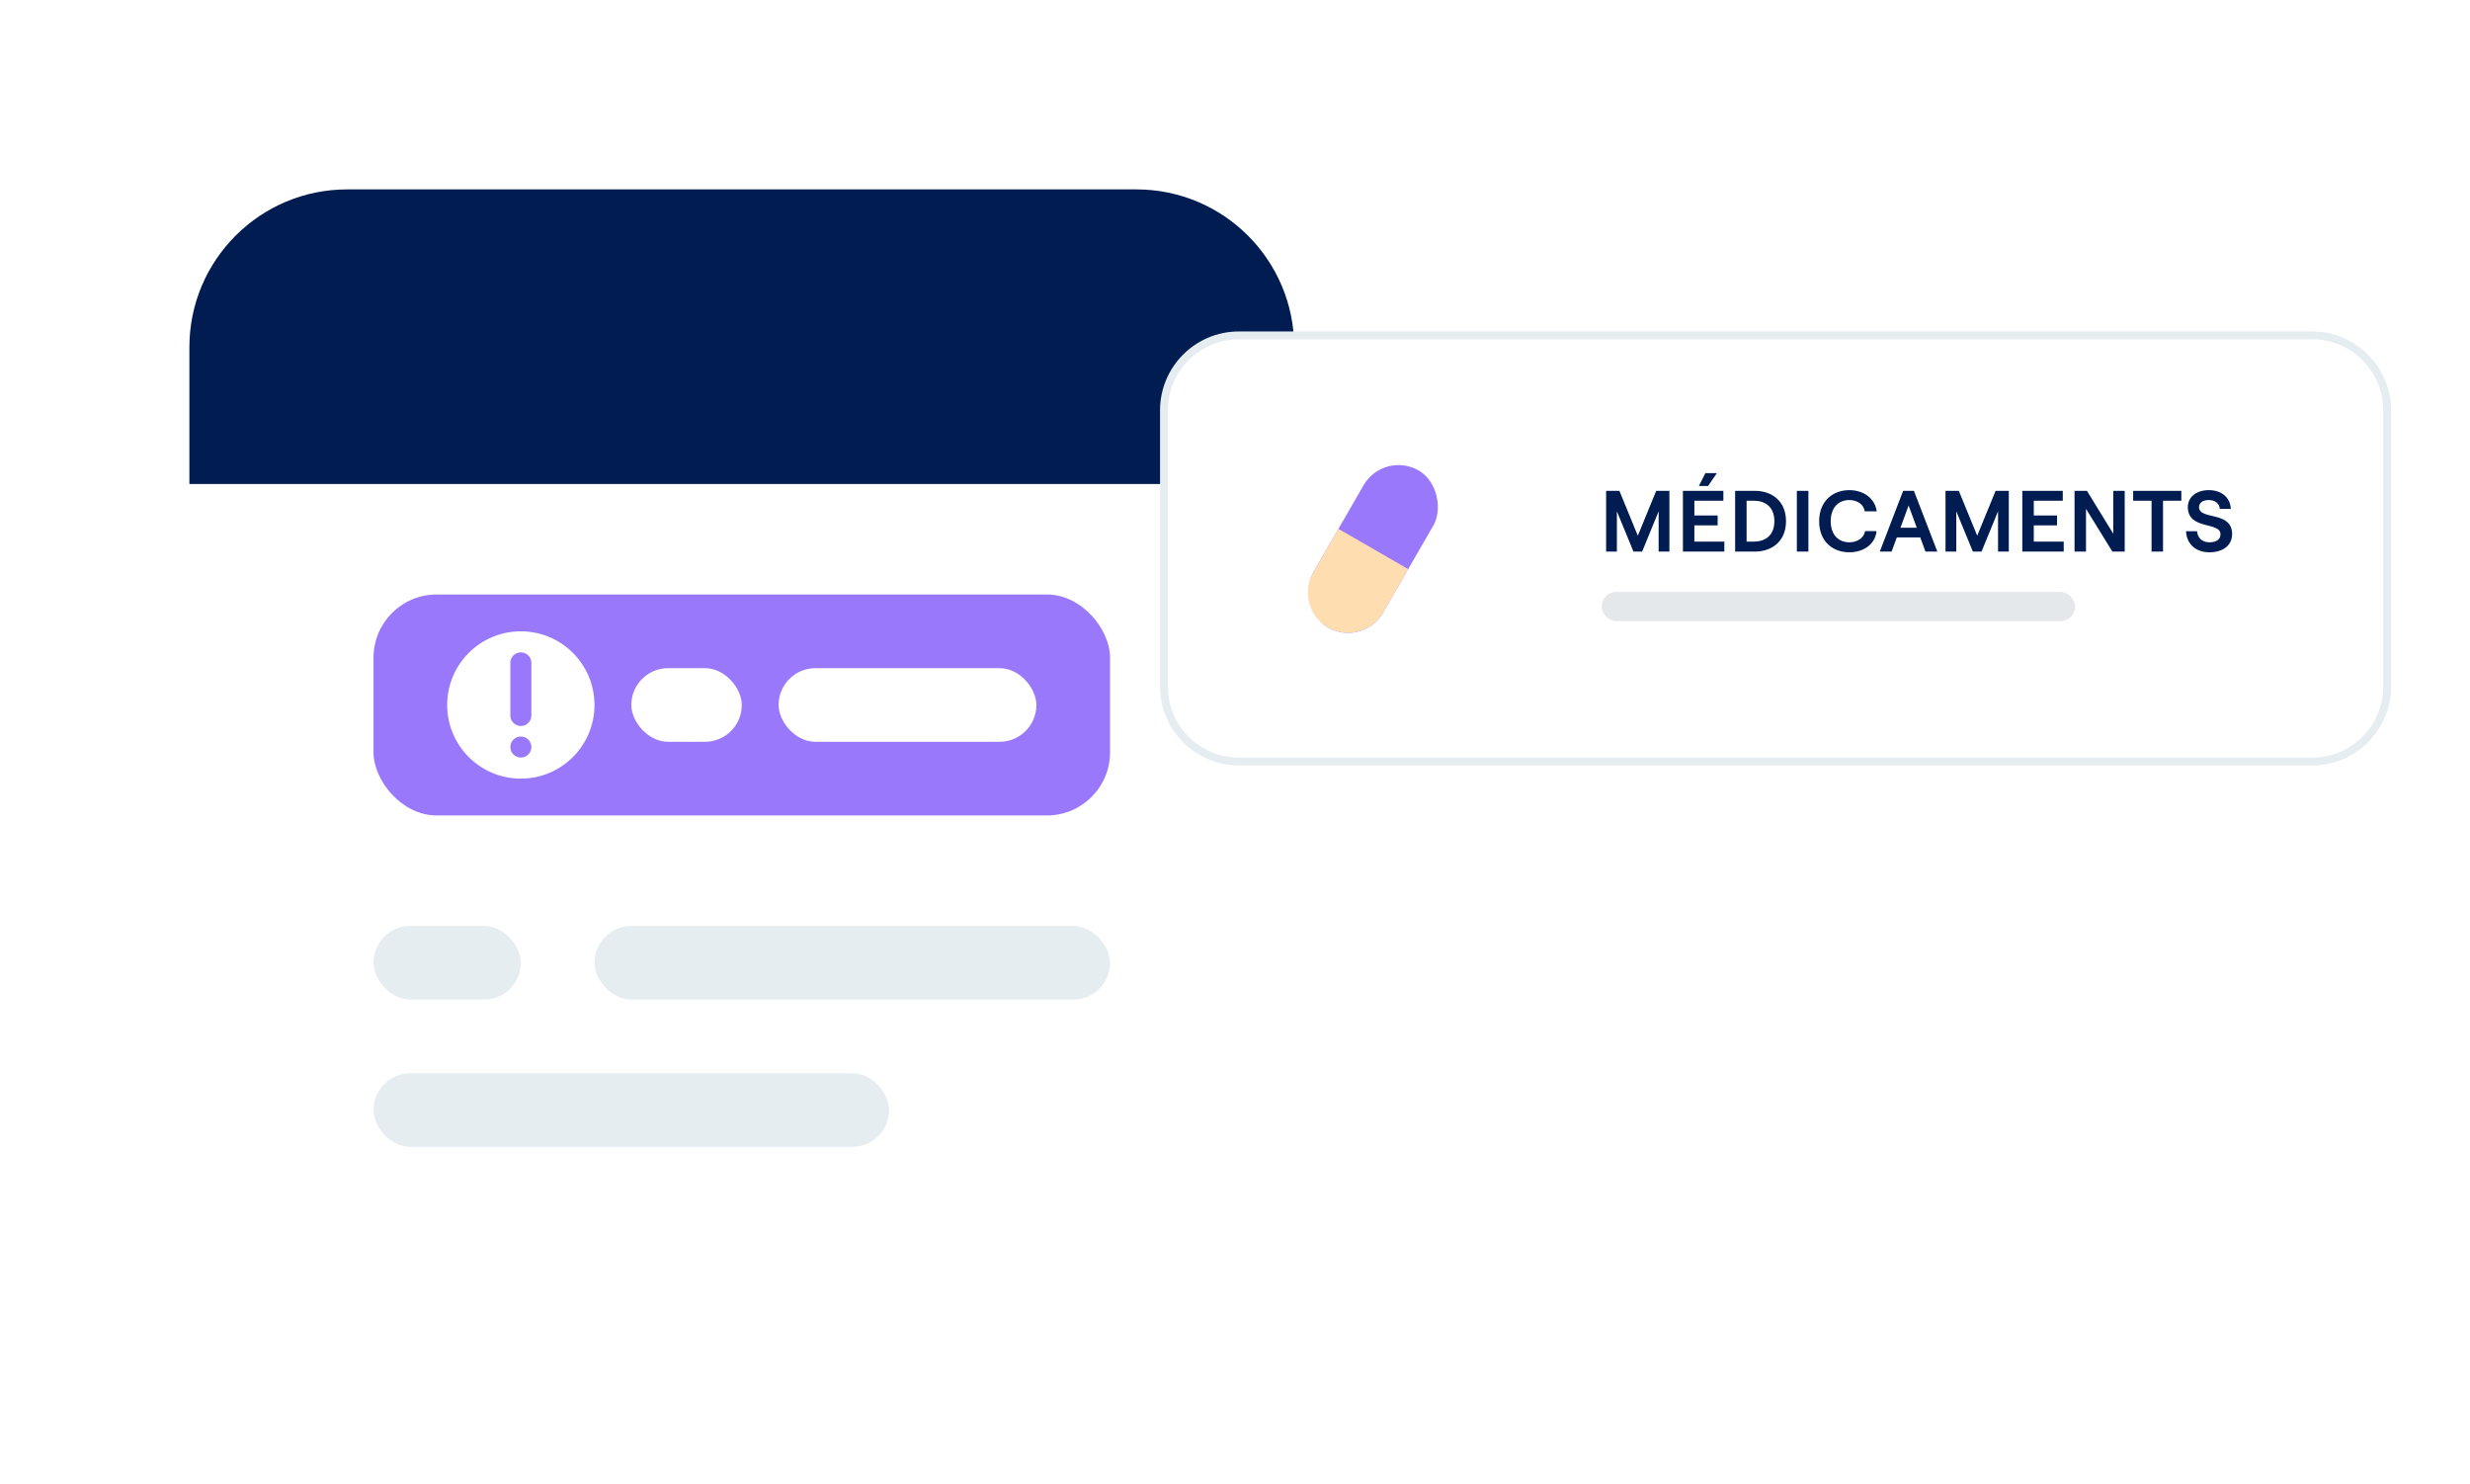 <svg width="313" height="188" viewBox="0 0 313 188" fill="none" xmlns="http://www.w3.org/2000/svg">
<g filter="url(#filter0_d_256_219)">
<path d="M24 42C24 30.954 32.954 22 44 22H144C155.046 22 164 30.954 164 42V142C164 153.046 155.046 162 144 162H44C32.954 162 24 153.046 24 142V42Z" fill="white"/>
<rect x="47.333" y="73.333" width="93.333" height="28" rx="8" fill="#9978FB"/>
<path fill-rule="evenodd" clip-rule="evenodd" d="M66 96.667C71.154 96.667 75.333 92.488 75.333 87.333C75.333 82.179 71.154 78 66 78C60.845 78 56.666 82.179 56.666 87.333C56.666 92.488 60.845 96.667 66 96.667ZM64.669 81.999C64.669 81.263 65.266 80.666 66.002 80.666C66.739 80.666 67.336 81.263 67.336 81.999V88.666C67.336 89.402 66.739 89.999 66.002 89.999C65.266 89.999 64.669 89.402 64.669 88.666V81.999ZM64.669 92.663C64.669 91.927 65.266 91.33 66.002 91.33C66.739 91.33 67.336 91.927 67.336 92.663C67.336 93.4 66.739 93.997 66.002 93.997C65.266 93.997 64.669 93.4 64.669 92.663Z" fill="white"/>
<rect x="80" y="82.667" width="14" height="9.333" rx="4.667" fill="white"/>
<rect x="98.666" y="82.667" width="32.667" height="9.333" rx="4.667" fill="white"/>
<rect x="75.333" y="115.333" width="65.333" height="9.333" rx="4.667" fill="#E6EDF1"/>
<rect x="47.333" y="134" width="65.333" height="9.333" rx="4.667" fill="#E6EDF1"/>
<rect x="47.333" y="115.333" width="18.667" height="9.333" rx="4.667" fill="#E6EDF1"/>
<path d="M24 42C24 30.954 32.954 22 44 22H144C155.046 22 164 30.954 164 42V59.333H24V42Z" fill="#001C51"/>
</g>
<g filter="url(#filter1_d_256_219)">
<path d="M157 40.5H293C298.247 40.5 302.5 44.753 302.5 50V85C302.5 90.247 298.247 94.5 293 94.5H157C151.753 94.5 147.5 90.247 147.5 85V50C147.5 44.753 151.753 40.5 157 40.5Z" fill="white" stroke="#E6EDF1"/>
<path d="M203.529 67.897V60.197H205.212L207.544 65.884L209.876 60.197H211.548V67.897H210.184V62.793L208.094 67.897H206.994L204.893 62.793V67.897H203.529ZM215.285 59.581L216.11 57.953H217.562L216.451 59.581H215.285ZM213.261 67.897V60.197H218.387V61.451H214.713V63.321H217.661V64.575H214.713V66.632H218.508V67.897H213.261ZM219.878 67.897V60.197H222.375C224.509 60.197 226.324 61.473 226.324 64.047C226.324 66.621 224.509 67.897 222.375 67.897H219.878ZM221.33 66.632H222.254C223.585 66.632 224.85 65.95 224.85 64.047C224.85 62.144 223.585 61.451 222.254 61.451H221.33V66.632ZM227.698 67.897V60.197H229.161V67.897H227.698ZM234.343 67.985C232.297 67.985 230.526 66.665 230.526 64.047C230.526 61.429 232.33 60.109 234.343 60.109C236.202 60.109 237.61 61.198 237.819 62.793H236.301C236.191 61.946 235.377 61.363 234.343 61.363C233.001 61.363 231.989 62.298 231.989 64.047C231.989 65.796 233.001 66.72 234.343 66.72C235.399 66.72 236.213 66.137 236.345 65.301H237.797C237.643 66.896 236.235 67.985 234.343 67.985ZM243.995 67.897L243.335 66.104H240.365L239.705 67.897H238.209L241.168 60.197H242.532L245.502 67.897H243.995ZM240.827 64.872H242.895L241.861 62.056L240.827 64.872ZM246.538 67.897V60.197H248.221L250.553 65.884L252.885 60.197H254.557V67.897H253.193V62.793L251.103 67.897H250.003L247.902 62.793V67.897H246.538ZM256.27 67.897V60.197H261.396V61.451H257.722V63.321H260.67V64.575H257.722V66.632H261.517V67.897H256.27ZM262.887 67.897V60.197H264.46L267.793 65.631V60.197H269.245V67.897H267.683L264.339 62.474V67.897H262.887ZM272.648 67.897V61.451H270.316V60.197H276.421V61.451H274.1V67.897H272.648ZM279.983 67.985C278.234 67.985 277.09 66.929 277.013 65.312H278.41C278.487 66.17 279.059 66.72 279.983 66.72C280.808 66.72 281.38 66.39 281.38 65.708C281.38 64.058 277.244 65.202 277.244 62.254C277.244 60.989 278.333 60.109 279.895 60.109C281.523 60.109 282.623 61.044 282.689 62.485H281.303C281.237 61.814 280.709 61.363 279.895 61.363C279.136 61.363 278.663 61.715 278.663 62.254C278.663 63.959 282.854 62.683 282.854 65.686C282.854 67.116 281.677 67.985 279.983 67.985Z" fill="#001C51"/>
<g filter="url(#filter2_d_256_219)">
<rect x="155" y="49.267" width="38" height="36.733" rx="7.125" fill="white"/>
</g>
<rect x="172.705" y="80.062" width="10.209" height="22.97" rx="5.104" transform="rotate(-150 172.705 80.062)" fill="#9978FB"/>
<path d="M175.257 75.642C173.848 78.083 170.726 78.92 168.284 77.51C165.843 76.101 165.007 72.979 166.416 70.537L169.606 65.013L178.447 70.117L175.257 75.642Z" fill="#FEDDB1"/>
<rect x="202.963" y="73" width="60" height="3.712" rx="1.856" fill="#E5E8EB"/>
</g>
<defs>
<filter id="filter0_d_256_219" x="0" y="0" width="188" height="188" filterUnits="userSpaceOnUse" color-interpolation-filters="sRGB">
<feFlood flood-opacity="0" result="BackgroundImageFix"/>
<feColorMatrix in="SourceAlpha" type="matrix" values="0 0 0 0 0 0 0 0 0 0 0 0 0 0 0 0 0 0 127 0" result="hardAlpha"/>
<feOffset dy="2"/>
<feGaussianBlur stdDeviation="12"/>
<feComposite in2="hardAlpha" operator="out"/>
<feColorMatrix type="matrix" values="0 0 0 0 0.086 0 0 0 0 0.475 0 0 0 0 0.718 0 0 0 0.4 0"/>
<feBlend mode="normal" in2="BackgroundImageFix" result="effect1_dropShadow_256_219"/>
<feBlend mode="normal" in="SourceGraphic" in2="effect1_dropShadow_256_219" result="shape"/>
</filter>
<filter id="filter1_d_256_219" x="137" y="32" width="176" height="75" filterUnits="userSpaceOnUse" color-interpolation-filters="sRGB">
<feFlood flood-opacity="0" result="BackgroundImageFix"/>
<feColorMatrix in="SourceAlpha" type="matrix" values="0 0 0 0 0 0 0 0 0 0 0 0 0 0 0 0 0 0 127 0" result="hardAlpha"/>
<feOffset dy="2"/>
<feGaussianBlur stdDeviation="5"/>
<feComposite in2="hardAlpha" operator="out"/>
<feColorMatrix type="matrix" values="0 0 0 0 0.145 0 0 0 0 0.412 0 0 0 0 0.722 0 0 0 0.2 0"/>
<feBlend mode="normal" in2="BackgroundImageFix" result="effect1_dropShadow_256_219"/>
<feBlend mode="normal" in="SourceGraphic" in2="effect1_dropShadow_256_219" result="shape"/>
</filter>
<filter id="filter2_d_256_219" x="149" y="43" width="50" height="50" filterUnits="userSpaceOnUse" color-interpolation-filters="sRGB">
<feFlood flood-opacity="0" result="BackgroundImageFix"/>
<feColorMatrix in="SourceAlpha" type="matrix" values="0 0 0 0 0 0 0 0 0 0 0 0 0 0 0 0 0 0 127 0" result="hardAlpha"/>
<feOffset dy="1"/>
<feGaussianBlur stdDeviation="3"/>
<feComposite in2="hardAlpha" operator="out"/>
<feColorMatrix type="matrix" values="0 0 0 0 0.086 0 0 0 0 0.475 0 0 0 0 0.718 0 0 0 0.3 0"/>
<feBlend mode="normal" in2="BackgroundImageFix" result="effect1_dropShadow_256_219"/>
<feBlend mode="normal" in="SourceGraphic" in2="effect1_dropShadow_256_219" result="shape"/>
</filter>
</defs>
</svg>
